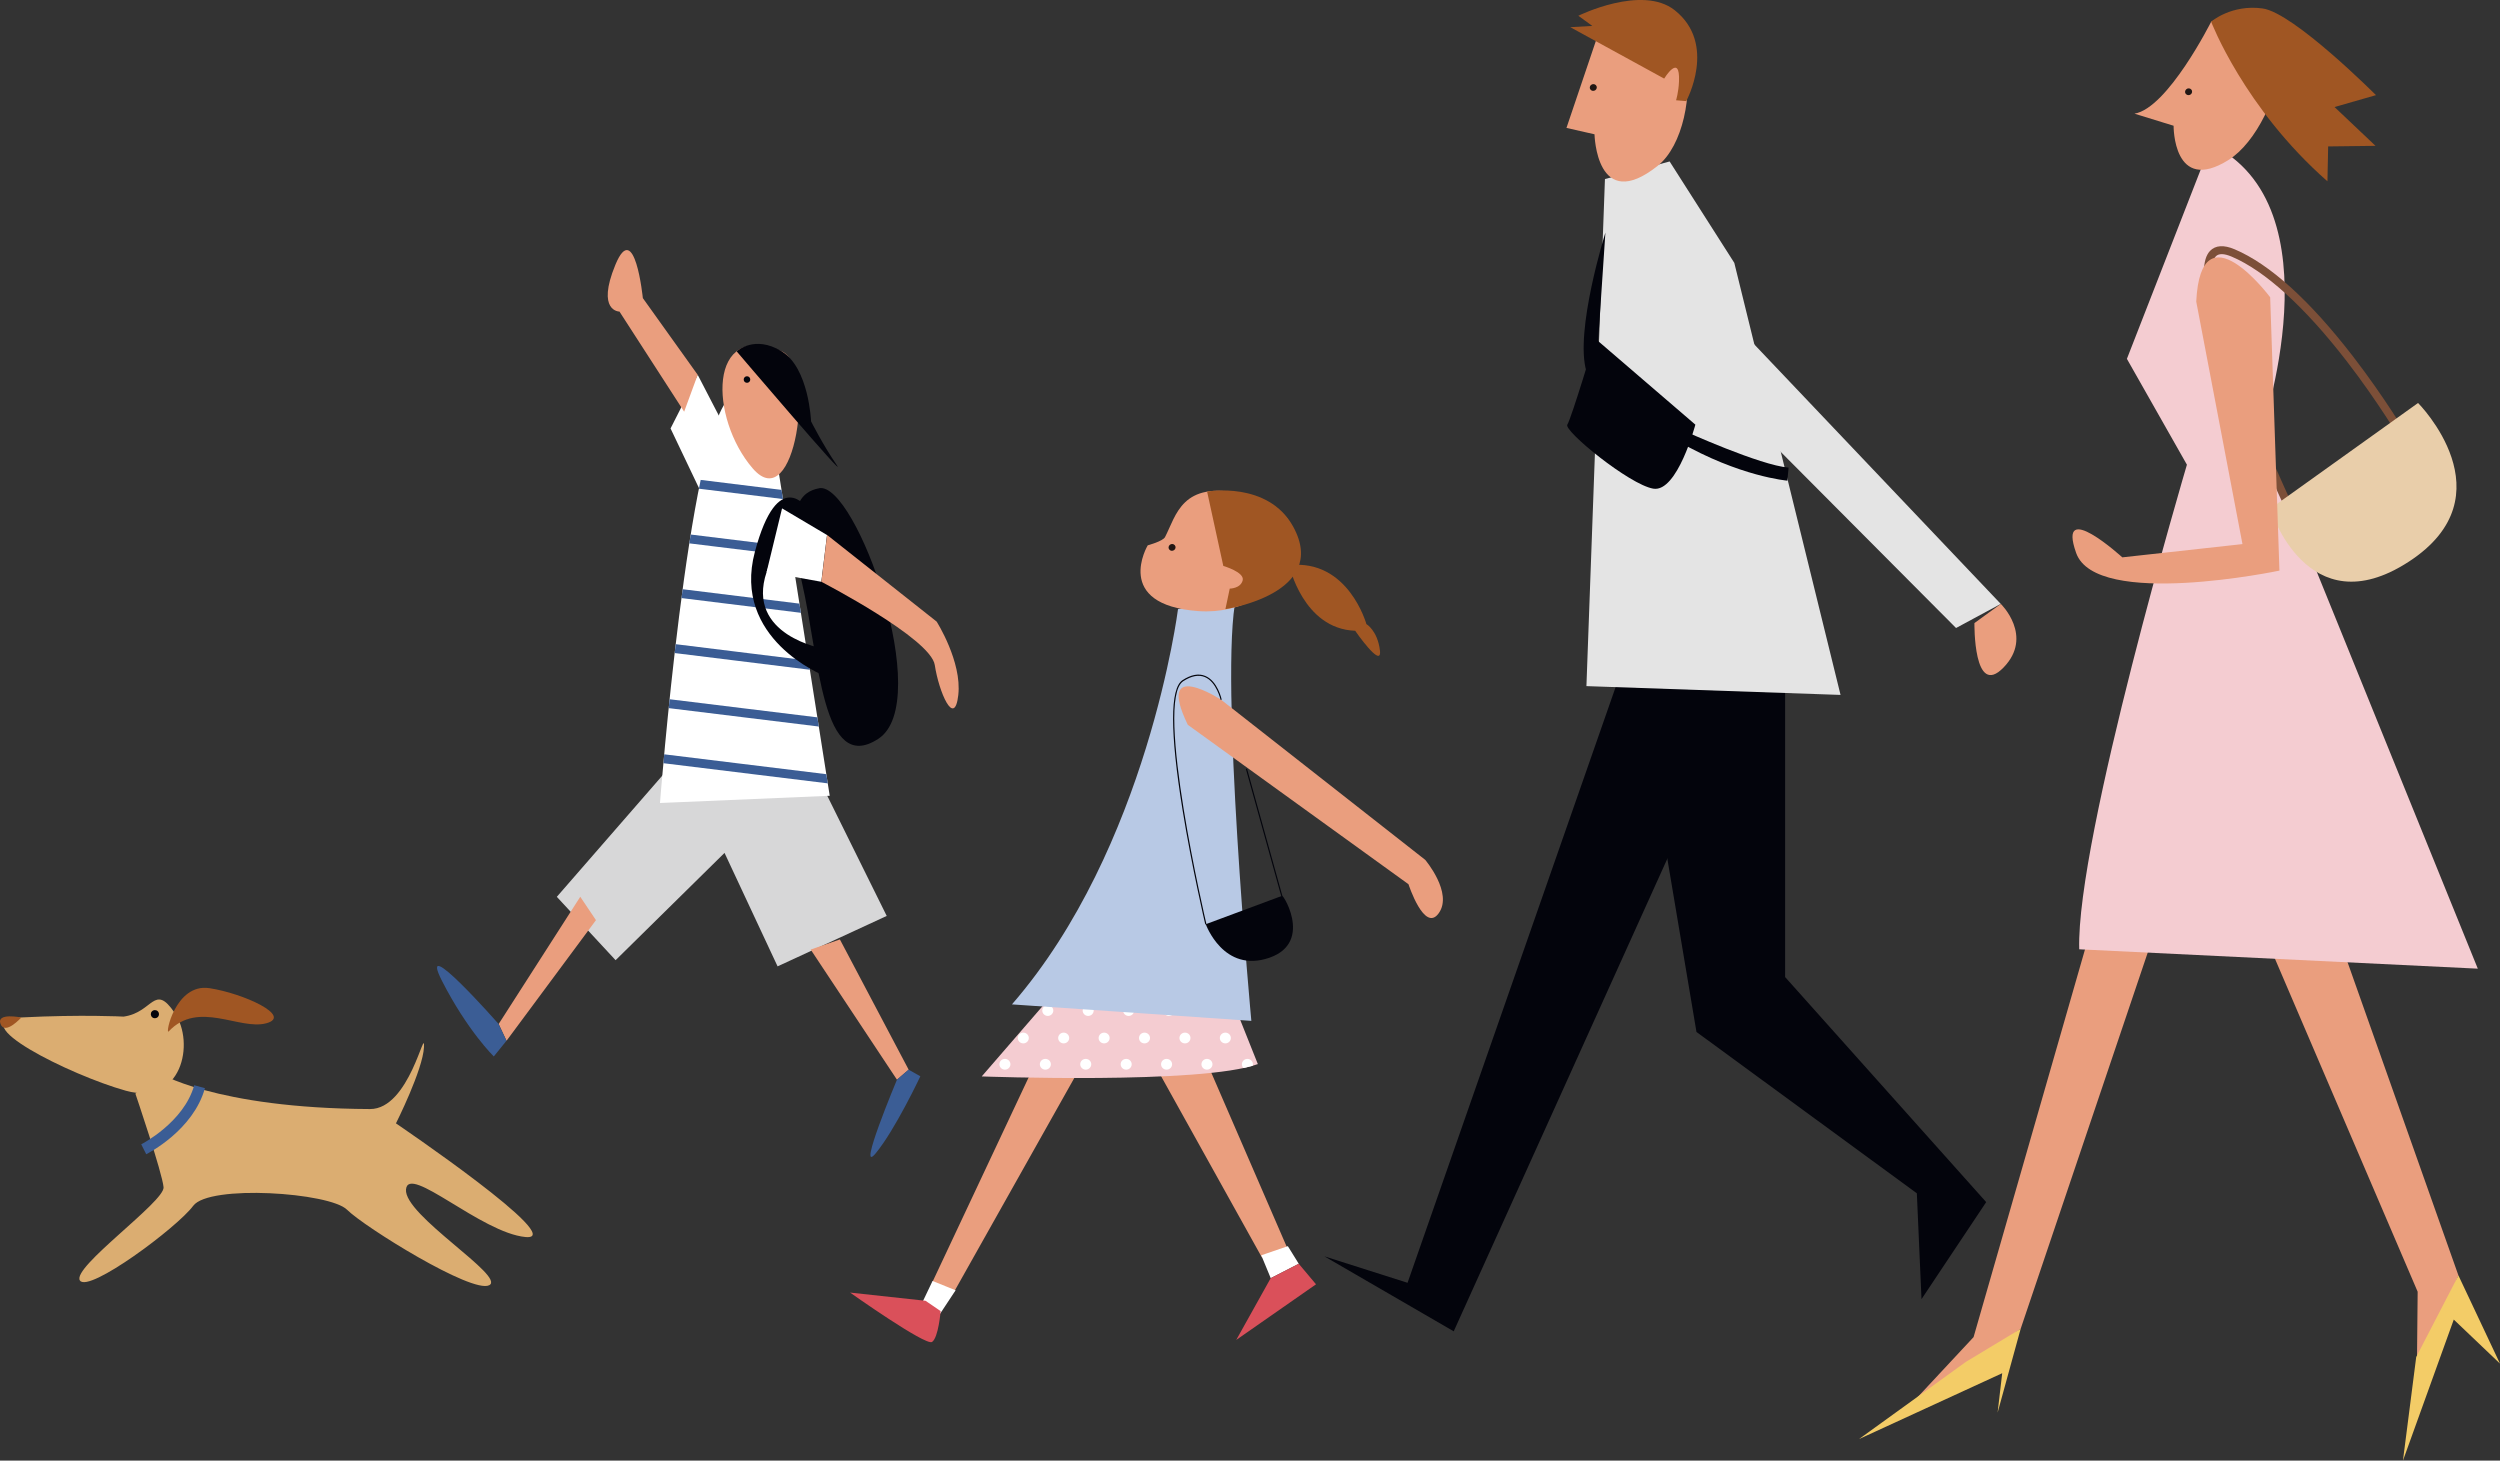 <?xml version="1.0" encoding="UTF-8"?>
<svg id="_レイヤー_2" data-name="レイヤー 2" xmlns="http://www.w3.org/2000/svg" xmlns:xlink="http://www.w3.org/1999/xlink" viewBox="0 0 380.73 222.44">
  <rect x="0" y="0" width="380.73" height="222.44" fill="#333333" stroke="none"/>
  <defs>
    <style>
      .cls-1 {
        clip-path: url(#clippath);
      }

      .cls-2 {
        fill: #f4ccd1;
      }

      .cls-3 {
        fill: #f3cc67;
      }

      .cls-4 {
        fill: #03040c;
      }

      .cls-5 {
        fill: #e9ceaa;
      }

      .cls-6 {
        fill: #ea9e7e;
      }

      .cls-7 {
        fill: #fff;
      }

      .cls-8 {
        fill: #e4e4e4;
      }

      .cls-9 {
        fill: #a05623;
      }

      .cls-10 {
        fill: #b8c9e5;
      }

      .cls-11 {
        fill: #dbad71;
      }

      .cls-12 {
        fill: #d7d7d8;
      }

      .cls-13 {
        fill: #da505a;
      }

      .cls-14 {
        fill: #221714;
      }

      .cls-15 {
        fill: #3b5d95;
      }

      .cls-16 {
        fill: #7c4f38;
      }

      .cls-17 {
        clip-path: url(#clippath-1);
      }
    </style>
    <clipPath id="clippath">
      <path class="cls-2" d="m161.99,149.51l-12.48,14.42s33.51,1.25,42.05-1.88l-5.25-13.16-24.31.62Z"/>
    </clipPath>
    <clipPath id="clippath-1">
      <path class="cls-7" d="m118.18,69.28l8.18,51.91-25.85,1.1s4.29-55.51,10.51-61.63l7.16,8.63Z"/>
    </clipPath>
  </defs>
  <g id="_レイヤー_1-2" data-name="レイヤー 1">
    <g>
      <g>
        <g>
          <polygon class="cls-6" points="158.05 161.11 142.02 195.2 145.3 196.73 164.62 162.37 158.05 161.11"/>
          <polygon class="cls-6" points="175.45 161.43 192.19 191.52 196.04 190.06 182.68 159.23 175.45 161.43"/>
          <polygon class="cls-7" points="192.08 191.17 193.52 194.65 197.79 192.46 196.13 189.78 192.08 191.17"/>
          <polygon class="cls-7" points="142.02 195.08 139.98 199.36 142.61 200.92 145.53 196.5 142.02 195.08"/>
          <path class="cls-13" d="m140.96,198.1l-11.5-1.25s11.5,8.15,12.48,7.52c.98-.63,1.31-4.7,1.31-4.7l-2.3-1.57Z"/>
          <polygon class="cls-13" points="193.52 194.65 188.27 204.06 200.42 195.59 197.79 192.46 193.52 194.65"/>
          <g>
            <path class="cls-2" d="m161.99,149.51l-12.48,14.42s33.51,1.25,42.05-1.88l-5.25-13.16-24.31.62Z"/>
            <g class="cls-1">
              <g>
                <path class="cls-7" d="m190.24,137.52c0,.45.38.82.84.82s.84-.37.84-.82-.37-.82-.84-.82-.84.37-.84.82Z"/>
                <path class="cls-7" d="m184.09,137.52c0,.45.37.82.84.82s.84-.37.84-.82-.37-.82-.84-.82-.84.37-.84.82Z"/>
                <path class="cls-7" d="m177.94,137.52c0,.45.38.82.84.82s.84-.37.84-.82-.38-.82-.84-.82-.84.36-.84.82Z"/>
                <path class="cls-7" d="m171.78,137.52c0,.45.37.82.84.82s.84-.37.84-.82-.38-.82-.84-.82-.84.36-.84.82Z"/>
                <path class="cls-7" d="m165.62,137.52c0,.45.38.82.84.82s.84-.37.84-.82-.38-.82-.84-.82-.84.37-.84.82Z"/>
                <path class="cls-7" d="m159.47,137.52c0,.45.37.82.84.82s.84-.37.84-.82-.38-.82-.84-.82-.84.37-.84.82Z"/>
                <path class="cls-7" d="m153.32,137.52c0,.45.38.82.84.82s.84-.37.84-.82-.37-.82-.84-.82-.84.37-.84.82Z"/>
                <path class="cls-7" d="m147.16,137.52c0,.45.38.82.84.82s.84-.37.84-.82-.38-.82-.84-.82-.84.37-.84.82Z"/>
                <path class="cls-7" d="m192.67,141.7c0,.45.38.82.84.82s.84-.37.84-.82-.37-.82-.84-.82-.84.37-.84.82Z"/>
                <path class="cls-7" d="m186.52,141.7c0,.45.38.82.84.82s.84-.37.84-.82-.37-.82-.84-.82-.84.37-.84.82Z"/>
                <path class="cls-7" d="m180.36,141.7c0,.45.38.82.84.82s.84-.37.84-.82-.38-.82-.84-.82-.84.37-.84.82Z"/>
                <path class="cls-7" d="m174.21,141.7c0,.45.38.82.84.82s.84-.37.84-.82-.38-.82-.84-.82-.84.37-.84.82Z"/>
                <path class="cls-7" d="m168.05,141.7c0,.45.38.82.84.82s.84-.37.84-.82-.38-.82-.84-.82-.84.37-.84.82Z"/>
                <path class="cls-7" d="m161.9,141.7c0,.45.38.82.84.82s.84-.37.84-.82-.38-.82-.84-.82-.84.37-.84.82Z"/>
                <path class="cls-7" d="m155.74,141.7c0,.45.38.82.84.82s.84-.37.84-.82-.37-.82-.84-.82-.84.37-.84.82Z"/>
                <path class="cls-7" d="m149.59,141.7c0,.45.38.82.84.82s.84-.37.84-.82-.38-.82-.84-.82-.84.37-.84.82Z"/>
                <path class="cls-7" d="m189.87,145.71c0,.45.38.82.84.82s.84-.37.84-.82-.37-.82-.84-.82-.84.37-.84.82Z"/>
                <path class="cls-7" d="m183.72,145.71c0,.45.37.82.84.82s.84-.37.84-.82-.37-.82-.84-.82-.84.37-.84.82Z"/>
                <path class="cls-7" d="m177.56,145.71c0,.45.38.82.84.82s.84-.37.84-.82-.38-.82-.84-.82-.84.37-.84.82Z"/>
                <path class="cls-7" d="m171.41,145.71c0,.45.38.82.84.82s.84-.37.84-.82-.38-.82-.84-.82-.84.37-.84.82Z"/>
                <path class="cls-7" d="m165.26,145.71c0,.45.38.82.84.82s.84-.37.84-.82-.38-.82-.84-.82-.84.37-.84.82Z"/>
                <path class="cls-7" d="m159.1,145.71c0,.45.37.82.84.82s.84-.37.84-.82-.37-.82-.84-.82-.84.37-.84.82Z"/>
                <path class="cls-7" d="m152.95,145.71c0,.45.37.82.84.82s.84-.37.84-.82-.37-.82-.84-.82-.84.37-.84.82Z"/>
                <path class="cls-7" d="m146.79,145.71c0,.45.38.82.84.82s.84-.36.84-.82-.38-.82-.84-.82-.84.37-.84.82Z"/>
                <path class="cls-7" d="m192.3,149.89c0,.45.38.82.84.82s.84-.37.84-.82-.38-.82-.84-.82-.84.37-.84.82Z"/>
                <path class="cls-7" d="m186.14,149.89c0,.45.38.82.84.82s.84-.37.84-.82-.38-.82-.84-.82-.84.37-.84.82Z"/>
                <path class="cls-7" d="m179.99,149.89c0,.45.38.82.84.82s.84-.37.84-.82-.38-.82-.84-.82-.84.37-.84.82Z"/>
                <path class="cls-7" d="m173.83,149.89c0,.45.38.82.84.82s.84-.37.84-.82-.38-.82-.84-.82-.84.37-.84.82Z"/>
                <path class="cls-7" d="m167.68,149.89c0,.45.38.82.84.82s.84-.37.84-.82-.37-.82-.84-.82-.84.37-.84.82Z"/>
                <path class="cls-7" d="m161.52,149.89c0,.45.37.82.84.82s.84-.37.84-.82-.38-.82-.84-.82-.84.37-.84.82Z"/>
                <path class="cls-7" d="m155.37,149.89c0,.45.38.82.84.82s.84-.37.84-.82-.38-.82-.84-.82-.84.37-.84.82Z"/>
                <path class="cls-7" d="m149.22,149.89c0,.45.38.82.84.82s.84-.37.84-.82-.37-.82-.84-.82-.84.37-.84.82Z"/>
                <path class="cls-7" d="m189.5,153.89c0,.45.38.82.84.82s.84-.37.84-.82-.38-.82-.84-.82-.84.37-.84.82Z"/>
                <path class="cls-7" d="m183.35,153.89c0,.45.37.82.84.82s.84-.37.84-.82-.38-.82-.84-.82-.84.37-.84.82Z"/>
                <path class="cls-7" d="m177.19,153.9c0,.45.37.82.84.82s.84-.37.84-.82-.37-.82-.84-.82-.84.37-.84.82Z"/>
                <path class="cls-7" d="m171.04,153.9c0,.45.38.82.84.82s.84-.37.84-.82-.38-.82-.84-.82-.84.37-.84.82Z"/>
                <path class="cls-7" d="m164.88,153.9c0,.45.38.82.84.82s.84-.37.84-.82-.38-.82-.84-.82-.84.37-.84.82Z"/>
                <path class="cls-7" d="m158.73,153.9c0,.45.38.82.84.82s.84-.37.84-.82-.37-.82-.84-.82-.84.37-.84.82Z"/>
                <path class="cls-7" d="m152.57,153.9c0,.45.38.82.84.82s.84-.36.84-.82-.38-.82-.84-.82-.84.37-.84.82Z"/>
                <path class="cls-7" d="m146.42,153.9c0,.45.37.82.84.82s.84-.36.84-.82-.38-.82-.84-.82-.84.37-.84.82Z"/>
                <path class="cls-7" d="m191.93,158.08c0,.45.37.82.84.82s.84-.37.84-.82-.38-.82-.84-.82-.84.37-.84.82Z"/>
                <path class="cls-7" d="m185.77,158.08c0,.45.38.82.84.82s.84-.37.84-.82-.37-.82-.84-.82-.84.37-.84.82Z"/>
                <path class="cls-7" d="m179.62,158.08c0,.46.38.82.84.82s.84-.36.84-.82-.37-.82-.84-.82-.84.37-.84.82Z"/>
                <path class="cls-7" d="m173.46,158.08c0,.46.38.82.84.82s.84-.37.84-.82-.38-.82-.84-.82-.84.37-.84.82Z"/>
                <path class="cls-7" d="m167.31,158.08c0,.46.38.82.84.82s.84-.37.84-.82-.38-.82-.84-.82-.84.37-.84.82Z"/>
                <path class="cls-7" d="m161.15,158.08c0,.45.38.82.84.82s.84-.37.84-.82-.38-.82-.84-.82-.84.37-.84.82Z"/>
                <path class="cls-7" d="m155,158.08c0,.45.38.82.84.82s.84-.37.84-.82-.38-.82-.84-.82-.84.37-.84.82Z"/>
                <path class="cls-7" d="m148.84,158.08c0,.45.38.82.84.82s.84-.37.84-.82-.38-.82-.84-.82-.84.37-.84.82Z"/>
                <path class="cls-7" d="m189.13,162.08c0,.45.37.82.84.82s.84-.37.84-.82-.38-.82-.84-.82-.84.37-.84.82Z"/>
                <path class="cls-7" d="m182.97,162.08c0,.45.38.82.84.82s.84-.37.84-.82-.38-.82-.84-.82-.84.37-.84.82Z"/>
                <path class="cls-7" d="m176.82,162.08c0,.45.37.82.84.82s.84-.37.84-.82-.37-.82-.84-.82-.84.37-.84.82Z"/>
                <path class="cls-7" d="m170.67,162.08c0,.45.37.82.84.82s.84-.37.84-.82-.37-.82-.84-.82-.84.37-.84.82Z"/>
                <path class="cls-7" d="m164.51,162.08c0,.45.38.82.84.82s.84-.37.84-.82-.37-.82-.84-.82-.84.37-.84.82Z"/>
                <path class="cls-7" d="m158.36,162.08c0,.45.37.82.84.82s.84-.37.84-.82-.37-.82-.84-.82-.84.37-.84.82Z"/>
                <path class="cls-7" d="m152.2,162.08c0,.45.38.82.84.82s.84-.37.84-.82-.38-.82-.84-.82-.84.37-.84.82Z"/>
                <path class="cls-7" d="m146.05,162.09c0,.45.37.82.84.82s.84-.37.84-.82-.38-.82-.84-.82-.84.37-.84.82Z"/>
                <path class="cls-7" d="m191.55,166.27c0,.46.37.82.84.82s.84-.37.84-.82-.38-.82-.84-.82-.84.37-.84.82Z"/>
                <path class="cls-7" d="m185.4,166.27c0,.46.37.82.84.82s.84-.37.84-.82-.38-.82-.84-.82-.84.37-.84.82Z"/>
                <path class="cls-7" d="m179.24,166.27c0,.45.38.82.84.82s.84-.37.84-.82-.38-.82-.84-.82-.84.37-.84.82Z"/>
                <path class="cls-7" d="m173.09,166.27c0,.45.38.82.84.82s.84-.37.84-.82-.38-.82-.84-.82-.84.37-.84.82Z"/>
                <path class="cls-7" d="m166.94,166.27c0,.45.38.82.84.82s.84-.37.84-.82-.38-.82-.84-.82-.84.37-.84.82Z"/>
                <path class="cls-7" d="m160.78,166.27c0,.45.37.82.84.82s.84-.37.84-.82-.37-.82-.84-.82-.84.37-.84.82Z"/>
                <path class="cls-7" d="m154.63,166.27c0,.45.38.82.84.82s.84-.37.84-.82-.38-.82-.84-.82-.84.37-.84.82Z"/>
                <path class="cls-7" d="m148.47,166.27c0,.45.38.82.84.82s.84-.37.84-.82-.38-.82-.84-.82-.84.37-.84.82Z"/>
                <path class="cls-7" d="m188.76,170.27c0,.45.37.82.84.82s.84-.37.84-.82-.38-.82-.84-.82-.84.37-.84.82Z"/>
                <path class="cls-7" d="m182.6,170.27c0,.45.38.82.84.82s.84-.37.84-.82-.38-.82-.84-.82-.84.37-.84.82Z"/>
                <path class="cls-7" d="m176.45,170.27c0,.45.38.82.84.82s.84-.37.84-.82-.38-.82-.84-.82-.84.37-.84.82Z"/>
                <path class="cls-7" d="m170.29,170.27c0,.45.37.82.84.82s.84-.37.84-.82-.37-.82-.84-.82-.84.37-.84.82Z"/>
                <path class="cls-7" d="m164.14,170.27c0,.45.37.82.84.82s.84-.37.84-.82-.37-.82-.84-.82-.84.37-.84.82Z"/>
                <path class="cls-7" d="m157.98,170.27c0,.46.38.82.84.82s.84-.36.84-.82-.38-.82-.84-.82-.84.37-.84.82Z"/>
                <path class="cls-7" d="m151.83,170.27c0,.45.38.82.84.82s.84-.36.84-.82-.38-.82-.84-.82-.84.37-.84.82Z"/>
                <path class="cls-7" d="m145.67,170.27c0,.45.38.82.84.82s.84-.37.84-.82-.37-.82-.84-.82-.84.37-.84.82Z"/>
                <path class="cls-7" d="m191.18,174.46c0,.45.38.82.84.82s.84-.37.84-.82-.38-.82-.84-.82-.84.37-.84.82Z"/>
                <path class="cls-7" d="m185.03,174.46c0,.45.37.82.84.82s.84-.37.84-.82-.38-.82-.84-.82-.84.37-.84.82Z"/>
                <path class="cls-7" d="m178.87,174.46c0,.45.37.82.84.82s.84-.37.84-.82-.38-.82-.84-.82-.84.37-.84.82Z"/>
                <path class="cls-7" d="m172.72,174.46c0,.45.38.82.84.82s.84-.37.84-.82-.38-.82-.84-.82-.84.37-.84.82Z"/>
                <path class="cls-7" d="m166.56,174.46c0,.45.38.82.84.82s.84-.37.84-.82-.38-.82-.84-.82-.84.37-.84.82Z"/>
                <path class="cls-7" d="m160.41,174.46c0,.45.38.82.84.82s.84-.36.84-.82-.37-.82-.84-.82-.84.37-.84.82Z"/>
                <path class="cls-7" d="m154.26,174.46c0,.45.38.82.84.82s.84-.37.84-.82-.38-.82-.84-.82-.84.37-.84.82Z"/>
                <path class="cls-7" d="m148.1,174.46c0,.45.38.82.84.82s.84-.37.84-.82-.38-.82-.84-.82-.84.37-.84.82Z"/>
              </g>
            </g>
          </g>
          <path class="cls-10" d="m179.4,92.77s-4.6,36.37-25.29,60.19l36.46,2.51s-4.93-52.98-2.3-64.58l-8.87,1.88Z"/>
          <path class="cls-6" d="m180.89,110.38l33.61,24.28s2.44,7.49,4.62,4.4c2.18-3.09-2.07-8.11-2.07-8.11l-31.08-24.38s-10.09-6.56-5.08,3.81Z"/>
          <path class="cls-6" d="m189.25,75.22c-9.3-2.12-10.12,3.31-11.83,6.58-.33.63-2.63,1.25-2.63,1.25,0,0-5.4,9.08,7.74,10.02,13.14.94,21.83-14.41,6.72-17.86Z"/>
          <path class="cls-9" d="m183.83,74.86l2.47,11.33s3.28.94,2.95,2.2c-.33,1.25-1.97,1.25-1.97,1.25l-.66,3.13s15.89-2.36,10.33-12.55c-3.83-7.01-13.12-5.36-13.12-5.36Z"/>
          <path class="cls-9" d="m196.33,86.08s2.1,9.69,10.05,9.98c0,0,4.14,5.98,3.77,2.98-.36-3-2.06-4-2.06-4,0,0-2.75-9.96-11.77-8.96Z"/>
          <path class="cls-4" d="m195.19,136.45l-11.56,4.3s2.69,7.53,9.68,5.11c6.99-2.42,1.61-10.48,1.88-9.41Z"/>
          <path class="cls-4" d="m183.55,140.77c-.02-.08-2.03-8.64-3.46-17.44-1.92-11.86-1.92-18.5,0-19.75,1.3-.84,2.46-1.06,3.46-.64,1.88.78,2.48,3.49,2.51,3.61l-.17.04s-.61-2.74-2.4-3.48c-.94-.39-2.04-.18-3.29.63-4.47,2.89,3.45,36.66,3.53,37l-.17.04Z"/>
          <rect class="cls-4" x="192.42" y="116.73" width=".18" height="20.09" transform="translate(-26.91 56.16) rotate(-15.53)"/>
        </g>
        <g>
          <polygon class="cls-4" points="249.21 102.77 258.36 157.16 291.92 181.73 292.63 197.85 302.48 183.07 271.86 148.8 271.86 98.45 249.21 102.77"/>
          <polygon class="cls-4" points="248.13 98.67 214.36 195.36 201.69 191.33 221.39 202.75 267.24 101.31 248.13 98.67"/>
          <polygon class="cls-8" points="244.42 27.27 241.6 104.49 280.3 105.83 264.12 40.03 254.27 24.59 244.42 27.27"/>
          <path class="cls-8" d="m250.93,48.47l46.96,47.17,6.81-3.67-47.93-50.46s-8.14-3.24-5.85,6.96Z"/>
          <path class="cls-6" d="m300.69,94.89s-.18,11.54,4.44,6.76c4.62-4.77-.42-9.68-.42-9.68l-4.02,2.92Z"/>
          <path class="cls-6" d="m243.35,5.31l-4.79,14.17,4.27.97s.27,12.25,9.64,4.79c7.63-6.08,6.41-31.7-9.12-19.92Z"/>
          <path class="cls-9" d="m256.8,15.4l-1.55-.13s.39-1.23.45-2.91c.17-4.37-2.26-.39-2.26-.39l-14.3-7.83,3.36-.19-2.13-1.55s9.7-4.79,14.68-.84c6.5,5.15,1.75,13.84,1.75,13.84Z"/>
          <path class="cls-4" d="m242.96,51.58l15.23,13.09s-2.74,10.35-6.4,9.75c-3.65-.61-13.7-8.83-13.1-9.75.61-.91,4.26-13.09,4.26-13.09Z"/>
          <path class="cls-4" d="m256.45,65.61s11.67,5.29,15.94,5.6l-.19,1.99s-7.24-.59-16.61-5.98l.86-1.62Z"/>
          <path class="cls-4" d="m243.32,52.9l1.17-17.47s-4.72,15.04-2.89,21.13l1.72-3.66Z"/>
        </g>
        <g>
          <polygon class="cls-6" points="345.55 143.89 368.19 196.72 368.06 209.91 374.4 194.24 356.1 142.54 345.55 143.89"/>
          <polygon class="cls-6" points="318.29 141.94 300.56 203.63 289.3 215.71 307.73 202.37 328.14 141.94 318.29 141.94"/>
          <polygon class="cls-3" points="367.97 206.66 365.95 222.44 373.69 200.96 380.73 207.67 374.4 194.24 367.97 206.66"/>
          <polygon class="cls-3" points="299.39 207.4 283.11 219.16 304.92 209.13 304.22 215.13 307.73 202.37 299.39 207.4"/>
          <path class="cls-2" d="m336.66,21.95l-12.75,32.7,9.14,16.12s-16.89,57.07-16.4,73.8l60.7,2.95-33.05-81.45s12.04-34.72-7.66-44.12Z"/>
          <path class="cls-6" d="m336.74,3.31s-6.61,13.18-11.68,14l5.96,1.84s-.1,10.52,8.37,5.21c8.47-5.31,13.89-29.58-2.64-21.05Z"/>
          <path class="cls-16" d="m349.4,80.43c-.04-.09-4.45-9.3-8.22-18.99-2.22-5.7-3.8-10.46-4.69-14.13-1.17-4.84-1.14-7.81.08-9.1.83-.86,2.09-.95,3.76-.24,5.35,2.27,11.41,7.75,18.01,16.3,4.89,6.34,8.28,12.09,8.31,12.15l-1.04.61c-.03-.06-3.39-5.76-8.23-12.03-6.38-8.26-12.43-13.76-17.52-15.92-1.16-.49-1.97-.5-2.41-.04-.98,1.03-1.66,5.24,4.86,21.94,3.76,9.64,8.15,18.82,8.19,18.91l-1.09.52Z"/>
          <path class="cls-5" d="m345.73,77.48l22.52-16.11s14.07,14.1-1.41,24.17c-15.48,10.07-21.11-8.06-21.11-8.06Z"/>
          <path class="cls-6" d="m334.47,45.93l7.04,36.93-18.3,2.02s-10.02-9.13-7.03-.67c3.03,8.56,30.96,2.69,30.96,2.69l-1.41-41.63s-10.55-14.1-11.26.67Z"/>
          <path class="cls-9" d="m336.74,3.31s5.02,13.16,17.71,24.3l.11-5.31,7.21-.09-6.24-5.91,6.31-1.81s-12.5-12.53-17.25-13.2c-4.75-.67-7.85,2.01-7.85,2.01Z"/>
        </g>
        <path class="cls-14" d="m242.23,13.66c.18.22.51.24.75.06.23-.19.27-.51.08-.73-.18-.22-.52-.24-.75-.06-.23.18-.27.51-.08.73Z"/>
        <path class="cls-14" d="m332.89,14.31c.18.22.52.24.75.06.23-.18.27-.51.08-.73-.18-.22-.52-.25-.75-.06-.23.19-.27.51-.09.73Z"/>
        <path class="cls-14" d="m178.08,83.7c.18.22.51.25.75.06.23-.19.27-.51.08-.73-.18-.22-.52-.25-.75-.06-.23.19-.27.51-.08.73Z"/>
      </g>
      <g>
        <g>
          <polygon class="cls-12" points="103.46 115.14 84.8 136.58 93.75 146.23 110.34 129.89 118.42 147.17 135.04 139.49 123.97 117.12 103.46 115.14"/>
          <polygon class="cls-7" points="110.74 65.74 106.26 57.09 102.12 65.25 107.21 75.93 110.74 65.74"/>
          <path class="cls-6" d="m106.26,57.09l-8.36-11.69s-1.23-12.21-4.18-5.08c-2.95,7.14.62,7.13.62,7.13l9.85,15.25,2.06-5.61Z"/>
          <g>
            <path class="cls-7" d="m118.18,69.28l8.18,51.91-25.85,1.1s4.29-55.51,10.51-61.63l7.16,8.63Z"/>
            <g class="cls-17">
              <rect class="cls-15" x="111.79" y="45.78" width="1.36" height="57.42" transform="translate(24.77 176.99) rotate(-82.97)"/>
              <rect class="cls-15" x="112.15" y="54.31" width="1.36" height="57.42" transform="translate(16.68 184.9) rotate(-83)"/>
              <rect class="cls-15" x="112.51" y="62.85" width="1.36" height="57.42" transform="translate(8.46 192.69) rotate(-82.97)"/>
              <rect class="cls-15" x="112.87" y="71.39" width="1.36" height="57.42" transform="translate(.29 200.53) rotate(-82.96)"/>
              <rect class="cls-15" x="113.23" y="79.93" width="1.36" height="57.42" transform="translate(-7.78 208.48) rotate(-83.01)"/>
              <rect class="cls-15" x="113.59" y="88.46" width="1.36" height="57.42" transform="translate(-15.94 216.33) rotate(-83.01)"/>
            </g>
          </g>
          <path class="cls-6" d="m119.02,53.49c5.27,2.21,2.16,25.45-4.4,17.83-6.56-7.62-6.93-22.59,4.4-17.83Z"/>
          <path class="cls-4" d="m112.19,53.51s17.3,20.31,15.21,17.27c-2.09-3.05-3.88-6.61-3.88-6.61,0,0-.32-8.15-4.49-10.68-4.17-2.53-6.84.02-6.84.02Z"/>
          <path class="cls-4" d="m124.74,74.35c5.6-1.08,17.63,32.53,9.03,38.16-8.6,5.63-8.95-12.19-11.66-23.89-2.71-11.7-.04-13.75,2.63-14.26Z"/>
          <path class="cls-4" d="m122.96,77.41s-4.48-6.6-8,6.64c-3.53,13.25,10.46,18.81,10.46,18.81v-4.07s-11.91-2-8.67-11.68c3.24-9.68,7.41-6.64,7.41-6.64l-1.2-3.05Z"/>
          <polygon class="cls-7" points="119.1 77.42 125.95 81.48 125.08 88.6 116.75 87.1 119.1 77.42"/>
          <path class="cls-6" d="m125.08,88.6s16.67,8.61,17.28,12.68c.61,4.07,3,9.66,3.58,4.57.58-5.09-3.3-11.19-3.3-11.19l-16.68-13.19-.87,7.13Z"/>
          <polygon class="cls-6" points="88.37 136.57 75.94 155.95 77.14 158.5 90.76 140.13 88.37 136.57"/>
          <path class="cls-15" d="m75.94,155.95s-12.52-14.22-8.64-6.59c3.89,7.62,7.9,11.53,7.9,11.53l1.93-2.39-1.2-2.54Z"/>
          <polygon class="cls-6" points="127.91 143.07 138.38 162.9 136.6 164.43 123.46 144.61 127.91 143.07"/>
          <path class="cls-15" d="m136.6,164.43s-6.2,14.78-3.24,11.21c2.96-3.57,6.8-11.73,6.8-11.73l-1.79-1.01-1.78,1.53Z"/>
        </g>
        <path class="cls-4" d="m113.26,57.8c0,.28.22.5.5.5s.5-.22.5-.5-.22-.5-.5-.5-.5.22-.5.5Z"/>
      </g>
      <g>
        <path class="cls-11" d="m23.97,163.27s8.61,5.52,32.38,5.63c6.03.03,8.4-12.93,8.22-9.43-.18,3.5-4.27,11.61-4.27,11.61,0,0,26.48,17.95,19.73,17.31-6.75-.64-17.84-11.19-18.2-7.25-.36,3.94,15.29,13.27,12.67,14.59-2.62,1.32-19.02-8.88-21.65-11.5s-21-3.88-23.43-.59c-2.43,3.29-15.93,13.33-17.25,11.37-1.32-1.96,12.93-12.01,12.74-14.2-.19-2.19-4.29-14.25-4.29-14.25l3.36-3.29Z"/>
        <path class="cls-11" d="m18.76,154.83c4.57-.59,4.69-5.2,7.84-.58,3.15,4.62,1.05,14.22-7.43,11.86-8.48-2.36-25.2-10.69-15.94-11.16,9.27-.47,15.52-.13,15.52-.13Z"/>
        <path class="cls-9" d="m3.24,154.96s-2.49,2.76-3.16.98c-.66-1.78,3.16-.98,3.16-.98Z"/>
        <path class="cls-9" d="m25.7,157.07c-.63.67,1-7.37,6.19-6.58,5.19.79,12.73,4.26,8.65,5.35s-10.36-3.56-14.84,1.23Z"/>
        <path class="cls-4" d="m23.13,154.03c-.23.25-.21.65.04.88.25.23.65.21.88-.04.23-.25.21-.65-.04-.88-.25-.23-.65-.21-.88.04Z"/>
        <path class="cls-15" d="m22.27,175.78c.29-.15,7.16-3.65,8.94-10.06l-1.63-.45c-1.58,5.68-8.01,8.96-8.07,9l.76,1.51Z"/>
      </g>
    </g>
  </g>
</svg>